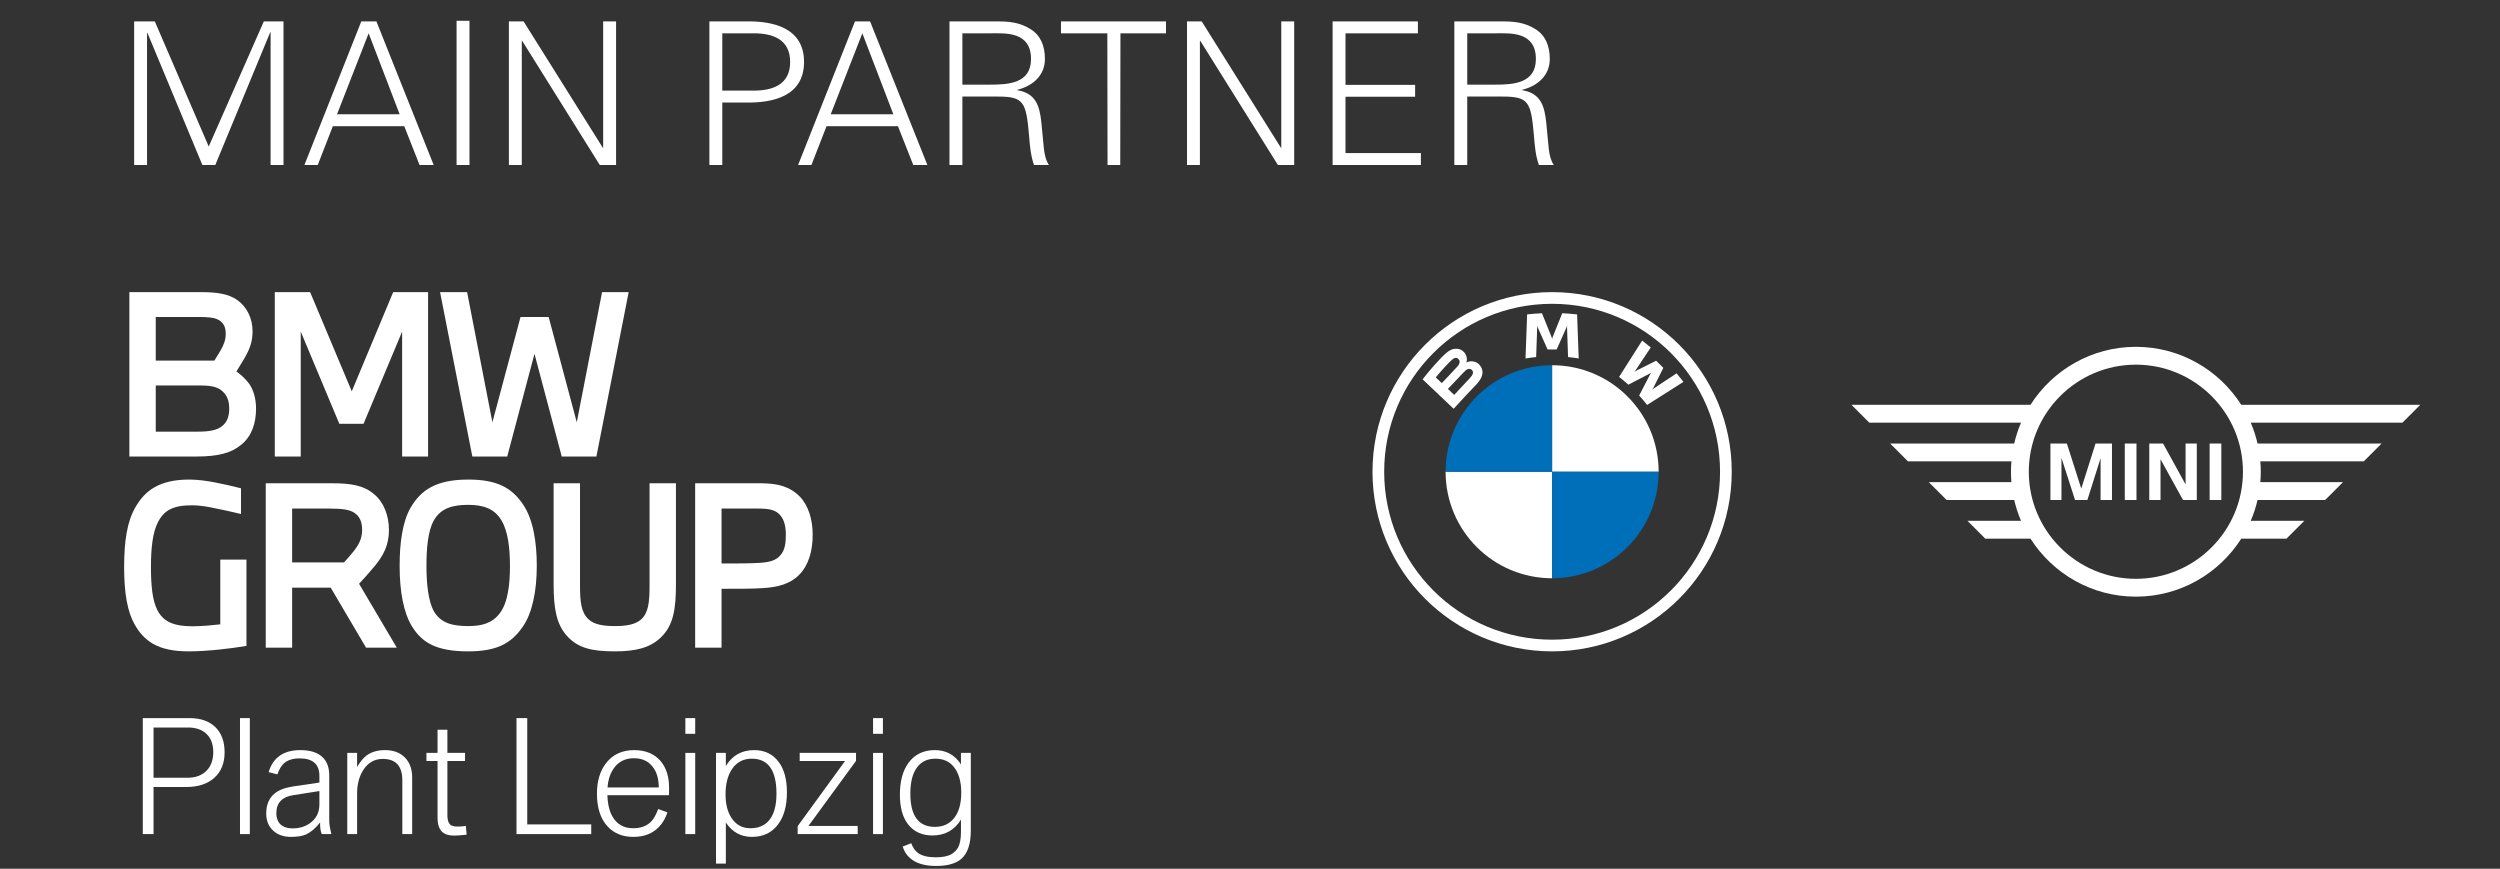 <svg xmlns="http://www.w3.org/2000/svg" xmlns:xlink="http://www.w3.org/1999/xlink" xmlns:serif="http://www.serif.com/" width="100%" height="100%" viewBox="0 0 800 278" xml:space="preserve" style="fill-rule:evenodd;clip-rule:evenodd;stroke-linejoin:round;stroke-miterlimit:2;"><rect x="0" y="0" width="800" height="278" fill="#333333" stroke="none"/>    <g id="EN" transform="matrix(2.864,0,0,2.864,-215.79,-618.312)">        <g transform="matrix(1,0,0,1,91.776,218.215)">            <path d="M0,16.11L0,1.353L0.044,1.353L6.18,16.11L7.625,16.11L13.76,1.286L13.804,1.286L13.804,16.11L15.246,16.11L15.246,0.067L13.048,0.067L6.891,14.046L0.867,0.067L-1.442,0.067L-1.442,16.11L0,16.11ZM21.226,10.446L24.759,1.397L28.225,10.446L21.226,10.446ZM19.071,16.11L20.759,11.776L28.737,11.776L30.447,16.11L32.025,16.11L25.626,0.067L23.937,0.067L17.582,16.11L19.071,16.11ZM36.025,0L34.583,0L34.583,16.11L36.025,16.11L36.025,0ZM40.429,16.11L41.87,16.11L41.87,2.242L41.915,2.242L50.585,16.11L52.405,16.11L52.405,0.067L50.963,0.067L50.963,14.179L50.919,14.179L42.071,0.067L40.429,0.067L40.429,16.11ZM64.272,1.397L67.785,1.397C69.942,1.397 71.854,2.087 71.854,4.599C71.854,7.112 69.942,7.801 67.785,7.801L64.272,7.801L64.272,1.397ZM64.272,16.11L64.272,9.131L66.851,9.131C69.942,9.198 73.407,8.422 73.407,4.599C73.407,0.776 69.942,0 66.851,0.067L62.831,0.067L62.831,16.11L64.272,16.11ZM76.387,10.446L79.92,1.397L83.387,10.446L76.387,10.446ZM74.232,16.11L75.921,11.776L83.898,11.776L85.609,16.11L87.186,16.11L80.787,0.067L79.098,0.067L72.743,16.11L74.232,16.11ZM91.098,7.134L91.098,1.397L94.344,1.397C95.878,1.397 98.768,1.176 98.768,4.266C98.768,7.001 96.233,7.134 94.188,7.134L91.098,7.134ZM91.098,8.465L95.077,8.465C97.99,8.465 98.212,9.109 98.546,12.776C98.634,13.91 98.723,15.043 99.101,16.11L100.765,16.11C100.121,15.132 100.21,13.932 99.921,11.332C99.722,9.465 99.278,8.088 97.234,7.755L97.234,7.711C99.101,7.245 100.321,6 100.321,4.266C100.321,2.731 99.788,1.575 98.679,0.909C97.456,0.155 96.3,0.067 94.899,0.067L89.656,0.067L89.656,16.11L91.098,16.11L91.098,8.465ZM107.317,16.11L108.737,16.11L108.759,1.397L113.848,1.397L113.848,0.067L102.116,0.067L102.116,1.397L107.295,1.397L107.317,16.11ZM116.196,16.11L117.637,16.11L117.637,2.242L117.682,2.242L126.352,16.11L128.172,16.11L128.172,0.067L126.73,0.067L126.73,14.179L126.686,14.179L117.838,0.067L116.196,0.067L116.196,16.11ZM142.329,16.11L142.329,14.779L133.905,14.779L133.905,8.487L141.684,8.487L141.684,7.156L133.905,7.156L133.905,1.397L141.995,1.397L141.995,0.067L132.464,0.067L132.464,16.11L142.329,16.11ZM147.507,7.134L147.507,1.397L150.753,1.397C152.287,1.397 155.177,1.176 155.177,4.266C155.177,7.001 152.642,7.134 150.597,7.134L147.507,7.134ZM147.507,8.465L151.486,8.465C154.399,8.465 154.621,9.109 154.955,12.776C155.044,13.91 155.132,15.043 155.51,16.11L157.174,16.11C156.53,15.132 156.619,13.932 156.331,11.332C156.131,9.465 155.687,8.088 153.643,7.755L153.643,7.711C155.51,7.245 156.73,6 156.73,4.266C156.73,2.731 156.197,1.575 155.088,0.909C153.865,0.155 152.709,0.067 151.308,0.067L146.065,0.067L146.065,16.11L147.507,16.11L147.507,8.465Z" style="fill:white;fill-rule:nonzero;"></path>        </g>        <g transform="matrix(1,0,0,1,92.501,302.42)">            <path d="M0,0.371L3.785,0.371C4.742,0.371 5.48,0.08 6.001,-0.503C6.449,-1 6.672,-1.669 6.672,-2.508C6.672,-3.498 6.342,-4.237 5.682,-4.723C5.212,-5.07 4.596,-5.244 3.835,-5.244L0,-5.244L0,0.371ZM-1.201,6.665L-1.201,-6.294L4.021,-6.294C5.269,-6.294 6.239,-5.948 6.933,-5.26C7.604,-4.595 7.94,-3.663 7.94,-2.466C7.94,-1.275 7.564,-0.334 6.815,0.354C6.048,1.053 5.002,1.403 3.676,1.403L0,1.403L0,6.665L-1.201,6.665Z" style="fill:white;fill-rule:nonzero;"></path>        </g>        <g transform="matrix(1,0,0,1,0,-236.677)">            <rect x="102.161" y="532.804" width="1.099" height="12.959" style="fill:white;"></rect>        </g>        <g transform="matrix(1,0,0,1,111.033,304.822)">            <path d="M0,-0.545L-2.938,-0.084C-4.185,0.113 -4.81,0.781 -4.81,1.922C-4.81,2.504 -4.633,2.944 -4.28,3.24C-3.973,3.498 -3.547,3.626 -3.004,3.626C-2.289,3.626 -1.667,3.452 -1.142,3.106C-0.381,2.602 0,1.883 0,0.949L0,-0.545ZM0,-1.493L0,-2.232C0,-3.542 -0.733,-4.196 -2.199,-4.196C-2.994,-4.196 -3.595,-3.997 -4.003,-3.6C-4.283,-3.332 -4.512,-2.934 -4.692,-2.408L-5.674,-2.66C-5.176,-4.3 -3.995,-5.12 -2.132,-5.12C-0.997,-5.12 -0.154,-4.842 0.394,-4.289C0.864,-3.813 1.099,-3.149 1.099,-2.3L1.099,2.72C1.099,3.14 1.18,3.654 1.342,4.264L0.26,4.264C0.254,4.253 0.246,4.222 0.234,4.171C0.229,4.155 0.218,4.124 0.201,4.08C0.117,3.861 0.076,3.491 0.076,2.972C-0.434,3.61 -0.948,4.049 -1.469,4.289C-1.867,4.48 -2.439,4.575 -3.19,4.575C-3.973,4.575 -4.614,4.359 -5.111,3.928C-5.665,3.447 -5.942,2.792 -5.942,1.965C-5.942,0.974 -5.62,0.221 -4.977,-0.294C-4.507,-0.673 -3.816,-0.931 -2.904,-1.066L0,-1.493Z" style="fill:white;fill-rule:nonzero;"></path>        </g>        <g transform="matrix(1,0,0,1,114.146,299.703)">            <path d="M0,9.383L0,0.311L1.099,0.311L1.099,1.888C1.441,1.3 1.791,0.872 2.149,0.604C2.692,0.201 3.382,0 4.222,0C5.172,0 5.923,0.285 6.471,0.856C6.992,1.404 7.252,2.143 7.252,3.071L7.252,9.383L6.152,9.383L6.152,3.365C6.152,1.776 5.421,0.982 3.962,0.982C3.038,0.982 2.309,1.404 1.771,2.25C1.324,2.966 1.099,3.83 1.099,4.843L1.099,9.383L0,9.383Z" style="fill:white;fill-rule:nonzero;"></path>        </g>        <g transform="matrix(1,0,0,1,124.234,305.762)">            <path d="M0,-4.843L-1.242,-4.843L-1.242,-5.75L0,-5.75L0,-8.334L1.099,-8.334L1.099,-5.75L3.071,-5.75L3.071,-4.843L1.099,-4.843L1.099,1.208C1.099,1.696 1.192,2.037 1.376,2.233C1.534,2.4 1.818,2.484 2.233,2.484C2.562,2.484 2.873,2.459 3.164,2.409L3.248,3.391C2.638,3.458 2.168,3.491 1.838,3.491C1.296,3.491 0.881,3.376 0.597,3.147C0.199,2.828 0,2.28 0,1.502L0,-4.843Z" style="fill:white;fill-rule:nonzero;"></path>        </g>        <g transform="matrix(1,0,0,1,133.055,296.127)">            <path d="M0,12.959L0,0L1.201,0L1.201,11.877L8.351,11.877L8.351,12.959L0,12.959Z" style="fill:white;fill-rule:nonzero;"></path>        </g>        <g transform="matrix(1,0,0,1,143.227,305.226)">            <path d="M0,-1.352L5.724,-1.352C5.718,-2.213 5.542,-2.914 5.194,-3.451C4.698,-4.228 3.947,-4.617 2.946,-4.617C1.9,-4.617 1.108,-4.178 0.571,-3.299C0.24,-2.756 0.05,-2.107 0,-1.352M6.856,-0.488L-0.017,-0.488C0.017,0.537 0.218,1.353 0.587,1.963C1.085,2.792 1.846,3.206 2.871,3.206C3.771,3.206 4.467,2.925 4.96,2.366C5.2,2.092 5.433,1.656 5.657,1.057L6.689,1.435C6.482,2.072 6.177,2.604 5.774,3.029C5.064,3.79 4.101,4.171 2.887,4.171C1.707,4.171 0.758,3.795 0.042,3.046C-0.775,2.184 -1.184,0.953 -1.184,-0.647C-1.184,-2.068 -0.836,-3.218 -0.143,-4.096C0.601,-5.048 1.64,-5.523 2.971,-5.523C4.257,-5.523 5.25,-5.106 5.951,-4.273C6.566,-3.529 6.873,-2.555 6.873,-1.352L6.873,-0.756C6.873,-0.655 6.868,-0.566 6.856,-0.488" style="fill:white;fill-rule:nonzero;"></path>        </g>        <g transform="matrix(1,0,0,1,0,-236.677)">            <path d="M151.923,536.69L153.022,536.69L153.022,545.763L151.923,545.763L151.923,536.69ZM151.923,532.804L153.022,532.804L153.022,534.558L151.923,534.558L151.923,532.804Z" style="fill:white;fill-rule:nonzero;"></path>        </g>        <g transform="matrix(1,0,0,1,159.342,311.427)">            <path d="M0,-10.767C-0.985,-10.767 -1.74,-10.35 -2.266,-9.517C-2.708,-8.806 -2.93,-7.897 -2.93,-6.789C-2.93,-5.714 -2.714,-4.842 -2.283,-4.17C-1.779,-3.387 -1.065,-2.995 -0.143,-2.995C0.68,-2.995 1.335,-3.247 1.822,-3.751C2.448,-4.4 2.761,-5.435 2.761,-6.856C2.761,-9.464 1.841,-10.767 0,-10.767M-3.995,0.958L-3.995,-11.414L-2.896,-11.414L-2.896,-9.953C-2.173,-11.134 -1.123,-11.725 0.26,-11.725C1.441,-11.725 2.358,-11.282 3.013,-10.397C3.623,-9.576 3.928,-8.448 3.928,-7.016C3.928,-5.533 3.614,-4.357 2.988,-3.491C2.294,-2.517 1.301,-2.03 0.008,-2.03C-1.217,-2.03 -2.185,-2.565 -2.896,-3.634L-2.896,0.958L-3.995,0.958Z" style="fill:white;fill-rule:nonzero;"></path>        </g>        <g transform="matrix(1,0,0,1,164.47,300.014)">            <path d="M0,9.072L0,8.182L5.296,0.905L0.227,0.905L0.227,0L6.521,0L6.521,0.889L1.208,8.157L6.706,8.157L6.706,9.072L0,9.072Z" style="fill:white;fill-rule:nonzero;"></path>        </g>        <g transform="matrix(1,0,0,1,0,-236.677)">            <path d="M172.896,536.69L173.995,536.69L173.995,545.763L172.896,545.763L172.896,536.69ZM172.896,532.804L173.995,532.804L173.995,534.558L172.896,534.558L172.896,532.804Z" style="fill:white;fill-rule:nonzero;"></path>        </g>        <g transform="matrix(1,0,0,1,179.862,311.687)">            <path d="M0,-11.027C-0.872,-11.027 -1.55,-10.714 -2.03,-10.087C-2.546,-9.416 -2.803,-8.43 -2.803,-7.132C-2.803,-4.649 -1.889,-3.407 -0.059,-3.407C0.842,-3.407 1.552,-3.729 2.073,-4.372C2.616,-5.048 2.887,-6.003 2.887,-7.233C2.887,-8.481 2.602,-9.449 2.032,-10.137C1.539,-10.73 0.862,-11.027 0,-11.027M-3.659,-1.208L-2.703,-1.585C-2.523,-1.081 -2.261,-0.71 -1.913,-0.469C-1.472,-0.161 -0.816,-0.007 0.05,-0.007C0.828,-0.007 1.42,-0.133 1.83,-0.384C2.121,-0.57 2.348,-0.797 2.51,-1.065C2.739,-1.451 2.854,-2.05 2.854,-2.86L2.854,-4.221C2.126,-3.04 1.065,-2.449 -0.327,-2.449C-1.502,-2.449 -2.411,-2.864 -3.055,-3.692C-3.665,-4.474 -3.969,-5.577 -3.969,-6.999C-3.969,-8.486 -3.657,-9.665 -3.03,-10.532C-2.336,-11.5 -1.346,-11.985 -0.059,-11.985C1.195,-11.985 2.166,-11.453 2.854,-10.389L2.854,-11.674L3.953,-11.674L3.953,-2.996C3.953,-1.485 3.592,-0.425 2.87,0.185C2.266,0.7 1.329,0.958 0.059,0.958C-1.195,0.958 -2.154,0.67 -2.82,0.094C-3.212,-0.237 -3.491,-0.671 -3.659,-1.208" style="fill:white;fill-rule:nonzero;"></path>        </g>        <g transform="matrix(0.118,0,0,0.118,84.867,245.1)">            <g>                <clipPath id="_clip1">                    <rect x="1218.9" y="29.071" width="992.12" height="340.156"></rect>                </clipPath>                <g clip-path="url(#_clip1)">                    <path d="M1547.99,199.149C1547.99,286.972 1476.8,358.167 1388.98,358.167C1301.15,358.167 1229.96,286.972 1229.96,199.149C1229.96,111.326 1301.15,40.131 1388.98,40.131C1476.8,40.131 1547.99,111.326 1547.99,199.149ZM1388.98,29.07C1295.04,29.07 1218.9,105.217 1218.9,199.149C1218.9,293.081 1295.04,369.228 1388.98,369.228C1482.91,369.228 1559.06,293.081 1559.06,199.149C1559.06,105.217 1482.91,29.07 1388.98,29.07Z" style="fill:white;fill-rule:nonzero;"></path>                    <path d="M1471.4,126.994C1473.71,129.476 1477.04,133.478 1478.91,135.904L1513.35,114.04C1511.63,111.788 1508.89,108.37 1506.84,105.964L1485.03,120.387L1483.55,121.67L1484.66,120.047L1494.29,100.824L1487.48,94.019L1468.25,103.649L1466.63,104.757L1467.92,103.265L1482.36,81.463C1479.82,79.302 1477.38,77.322 1474.26,74.92L1452.4,109.334C1455.17,111.469 1458.82,114.595 1461.14,116.725L1481.72,106.046L1483.04,105.078L1482.07,106.397L1471.4,126.994Z" style="fill:white;fill-rule:nonzero;"></path>                    <path d="M1393.26,83.385L1402.67,62.309L1403.27,60.442L1403.1,62.392L1404.09,90.558C1407.39,90.872 1410.8,91.328 1414.16,91.885L1412.63,50.165C1407.93,49.646 1403.25,49.273 1398.57,49.076L1389.3,72.084L1388.98,73.791L1388.65,72.084L1379.38,49.076C1374.7,49.273 1370.02,49.646 1365.32,50.165L1363.79,91.885C1367.15,91.328 1370.56,90.872 1373.86,90.558L1374.85,62.392L1374.68,60.442L1375.28,62.309L1384.69,83.385L1393.26,83.385Z" style="fill:white;fill-rule:nonzero;"></path>                    <path d="M1290.3,120.727C1290.3,120.727 1301.49,108.911 1305.13,105.128C1306.58,103.624 1307.51,102.719 1308.51,102.226C1309.8,101.592 1311.21,101.468 1312.47,102.308C1313.71,103.133 1314.28,104.572 1313.97,105.987C1313.59,107.673 1312.22,109.285 1311.08,110.513C1309.53,112.166 1296.27,126.355 1296.25,126.375L1290.3,120.727ZM1278.8,109.812C1284.72,102.572 1291.01,96.006 1293.86,93.402C1294.77,92.58 1295.74,91.767 1296.93,91.438C1298.86,90.906 1300.86,92.279 1301.31,94.259C1301.76,96.25 1300.51,98.136 1299.12,99.696C1295.99,103.224 1284.52,115.235 1284.52,115.235L1278.8,109.812ZM1317.14,116.628C1322.58,110.898 1325.67,104.276 1320.22,97.955C1317.26,94.52 1312.29,93.77 1308.17,95.468L1307.76,95.631L1307.89,95.271C1308.5,93.644 1308.89,88.446 1304.46,84.853C1302.3,83.103 1299.59,82.456 1296.84,82.734C1291.74,83.251 1287.8,86.741 1277.1,98.679C1273.87,102.276 1269.17,107.959 1266.35,111.642L1295.73,139.523C1305.5,128.727 1309.47,124.717 1317.14,116.628Z" style="fill:white;fill-rule:nonzero;"></path>                    <path d="M1489.84,199.15L1388.98,199.15L1388.98,98.292C1444.72,98.292 1489.84,143.408 1489.84,199.15Z" style="fill:white;fill-rule:nonzero;"></path>                    <path d="M1388.98,199.15L1388.98,300.008C1333.24,300.008 1288.12,254.891 1288.12,199.15L1388.98,199.15Z" style="fill:white;fill-rule:nonzero;"></path>                    <path d="M1388.98,98.292L1388.98,199.15L1288.12,199.15C1288.12,143.408 1333.24,98.292 1388.98,98.292Z" style="fill:rgb(0,111,186);fill-rule:nonzero;"></path>                    <path d="M1489.84,199.15C1489.84,254.891 1444.72,300.008 1388.98,300.008L1388.98,199.15L1489.84,199.15Z" style="fill:rgb(0,111,186);fill-rule:nonzero;"></path>                    <path d="M1941.73,300.537C1885.82,300.537 1840.34,255.064 1840.34,199.152C1840.34,143.25 1885.82,97.757 1941.73,97.757C1997.64,97.757 2043.12,143.25 2043.12,199.152C2043.12,255.064 1997.64,300.537 1941.73,300.537ZM2101.21,245.61L2050.49,245.61C2053.2,239.312 2055.33,232.725 2056.93,225.902L2120.95,225.902L2137.84,209.015L2059.57,209.015C2059.83,205.755 2060.01,202.477 2060.01,199.152C2060.01,195.829 2059.83,192.547 2059.57,189.293L2157.55,189.293L2174.43,172.409L2056.93,172.409C2055.33,165.59 2053.2,158.989 2050.49,152.68L2194.14,152.68L2211.02,135.791L2041.53,135.791C2020.52,102.817 1983.66,80.874 1941.73,80.874C1899.81,80.874 1862.95,102.817 1841.93,135.791L1672.44,135.791L1689.31,152.68L1832.98,152.68C1830.27,158.989 1828.12,165.59 1826.53,172.409L1709.03,172.409L1725.91,189.293L1823.89,189.293C1823.63,192.547 1823.45,195.829 1823.45,199.152C1823.45,202.477 1823.63,205.755 1823.89,209.015L1745.64,209.015L1762.51,225.902L1826.53,225.902C1828.12,232.725 1830.27,239.312 1832.98,245.61L1782.23,245.61L1799.1,262.493L1841.93,262.493C1862.95,295.475 1899.82,317.424 1941.73,317.424C1983.66,317.424 2020.52,295.475 2041.53,262.493L2084.34,262.493L2101.21,245.61ZM2022.63,225.902L2011.57,225.902L2011.57,172.408L2022.63,172.408L2022.63,225.902ZM1965.06,225.902L1954.42,225.902L1954.42,172.409L1967.48,172.409L1988.8,211.202L1988.8,172.409L1999.41,172.409L1999.41,225.902L1986.35,225.902L1965.06,187.299L1965.06,225.902ZM1942.3,225.902L1931.23,225.902L1931.23,172.408L1942.3,172.408L1942.3,225.902ZM1871.27,225.902L1860.82,225.902L1860.82,172.409L1876.38,172.409L1890.02,215.118L1903.54,172.409L1919.1,172.409L1919.1,225.902L1908.31,225.902L1908.31,186.298L1895.8,225.902L1884.13,225.902L1871.27,186L1871.27,225.902Z" style="fill:white;fill-rule:nonzero;"></path>                </g>            </g>            <path d="M66.786,93.894L66.786,52.605L106.838,52.605C115.923,52.605 122.322,53.018 126.451,55.496C131.201,58.179 133.058,62.514 133.058,68.708C133.058,74.694 130.994,79.236 128.104,84.397C126.245,87.494 124.181,91.003 122.322,93.894L66.786,93.894ZM66.786,161.193L66.786,117.427L107.665,117.427C117.161,117.427 122.943,118.253 127.691,121.144C133.884,125.478 136.362,131.258 136.362,139.31C136.362,146.535 134.503,151.902 129.961,155.619C125.419,159.541 118.813,161.193 106.219,161.193L66.786,161.193ZM41.805,184.726L105.806,184.726C126.245,184.726 138.632,181.218 147.717,173.579C157.213,165.941 161.755,153.967 161.755,139.31C161.755,129.607 159.072,121.35 155.356,115.983C151.639,111.028 147.717,107.518 143.175,104.215C145.445,100.499 148.542,95.545 151.433,90.59C155.769,82.746 158.453,75.934 158.453,66.231C158.453,53.637 152.878,42.696 143.588,36.296C135.33,30.723 125.007,29.071 109.11,29.071L41.805,29.071L41.805,184.726Z" style="fill:white;fill-rule:nonzero;"></path>            <path d="M204.079,184.726L204.079,66.437L240.622,153.761L263.537,153.761L300.08,66.437L300.08,184.726L324.648,184.726L324.648,29.071L291.616,29.071L252.39,123.001L212.957,29.071L179.511,29.071L179.511,184.726L204.079,184.726Z" style="fill:white;fill-rule:nonzero;"></path>            <path d="M399.591,184.726L425.398,87.494L451.204,184.726L484.031,184.726L514.586,29.071L489.399,29.071L465.45,152.315L438.817,52.605L412.186,52.605L385.553,152.315L361.604,29.071L336.003,29.071L366.559,184.726L399.591,184.726Z" style="fill:white;fill-rule:nonzero;"></path>            <path d="M152.672,364.067L152.672,282.317L127.897,282.317L127.897,343.629C122.322,344.249 111.588,345.488 101.471,345.488C83.922,345.488 73.805,341.153 68.231,330.005C63.689,320.921 62.245,307.502 62.245,289.336C62.245,271.169 63.896,257.131 68.438,247.841C74.219,235.661 83.096,230.913 101.058,230.913C106.632,230.913 112.826,231.74 119.225,232.978C128.929,234.836 139.046,237.106 147.51,239.171L147.51,214.811C141.11,213.16 132.233,211.096 122.735,209.237C115.096,207.792 106.632,206.554 98.58,206.554C69.882,206.554 56.67,217.289 47.999,231.945C39.741,245.777 36.85,264.356 36.85,289.749C36.85,314.109 39.947,331.863 46.967,344.042C55.431,358.7 67.818,369.228 97.755,369.228C115.717,369.228 137.807,366.544 152.672,364.067Z" style="fill:white;fill-rule:nonzero;"></path>            <path d="M195.931,285L195.931,234.01L230.616,234.01C243.829,234.01 250.435,235.042 254.977,238.139C260.345,241.854 262.203,247.222 262.203,254.448C262.203,262.705 258.693,268.692 254.152,274.472C251.467,277.775 247.958,281.904 245.067,285L195.931,285ZM195.931,365.718L195.931,308.948L232.473,308.948L265.92,365.718L295.029,365.718L259.312,305.232C263.235,301.103 269.636,293.878 274.59,287.891C282.642,277.982 287.597,268.279 287.597,254.242C287.597,240.616 282.642,228.023 273.765,220.591C263.855,212.128 252.293,210.063 233.299,210.063L170.95,210.063L170.95,365.718L195.931,365.718Z" style="fill:white;fill-rule:nonzero;"></path>            <path d="M362.748,230.5C376.786,230.5 387.728,234.01 394.335,245.571C400.322,255.686 402.18,271.582 402.18,288.304C402.18,305.645 400.322,323.193 392.27,333.514C385.044,342.804 375.135,345.282 362.748,345.282C348.708,345.282 336.94,343.01 330.127,331.243C324.76,321.54 323.107,304.819 323.107,288.304C323.107,271.582 324.553,255.274 329.921,245.571C336.734,233.185 348.708,230.5 362.748,230.5ZM362.748,206.554C332.192,206.554 317.946,216.463 308.244,232.978C300.192,246.603 297.714,267.453 297.714,288.304C297.714,312.457 301.43,332.688 309.482,345.695C318.978,360.97 332.399,369.228 362.748,369.228C389.173,369.228 403.212,362.003 414.155,346.107C423.445,332.895 427.574,311.838 427.574,288.304C427.574,266.008 424.27,243.919 414.155,229.468C403.419,213.985 389.379,206.554 362.748,206.554Z" style="fill:white;fill-rule:nonzero;"></path>            <path d="M443.526,210.063L443.526,305.851C443.526,327.94 446.004,343.836 456.532,354.984C466.855,366.339 480.482,369.228 501.54,369.228C521.359,369.228 535.191,365.925 545.721,355.396C556.869,344.249 559.347,329.178 559.347,305.851L559.347,210.063L534.366,210.063L534.366,306.47C534.366,322.779 533.334,332.482 526.52,338.881C520.74,344.042 511.863,345.282 501.54,345.282C491.01,345.282 481.927,344.042 476.353,338.675C469.54,332.069 468.508,322.366 468.508,306.47L468.508,210.063L443.526,210.063Z" style="fill:white;fill-rule:nonzero;"></path>            <path d="M602.521,286.032L602.521,234.01L636.999,234.01C646.909,234.01 652.896,235.042 657.232,239.378C661.567,243.713 663.426,250.319 663.426,258.782C663.426,267.04 662.393,273.646 658.264,278.188C654.135,283.143 648.148,284.794 638.857,285.413C629.36,286.032 616.353,286.032 602.521,286.032ZM602.521,365.718L602.521,309.98C618.831,309.98 632.664,309.98 641.335,309.361C655.787,308.535 667.555,305.438 676.226,296.562C685.309,287.065 688.819,273.646 688.819,258.782C688.819,244.539 684.896,231.326 676.638,222.656C667.967,213.779 656.819,210.063 639.682,210.063L577.541,210.063L577.541,365.718L602.521,365.718Z" style="fill:white;fill-rule:nonzero;"></path>        </g>    </g></svg>